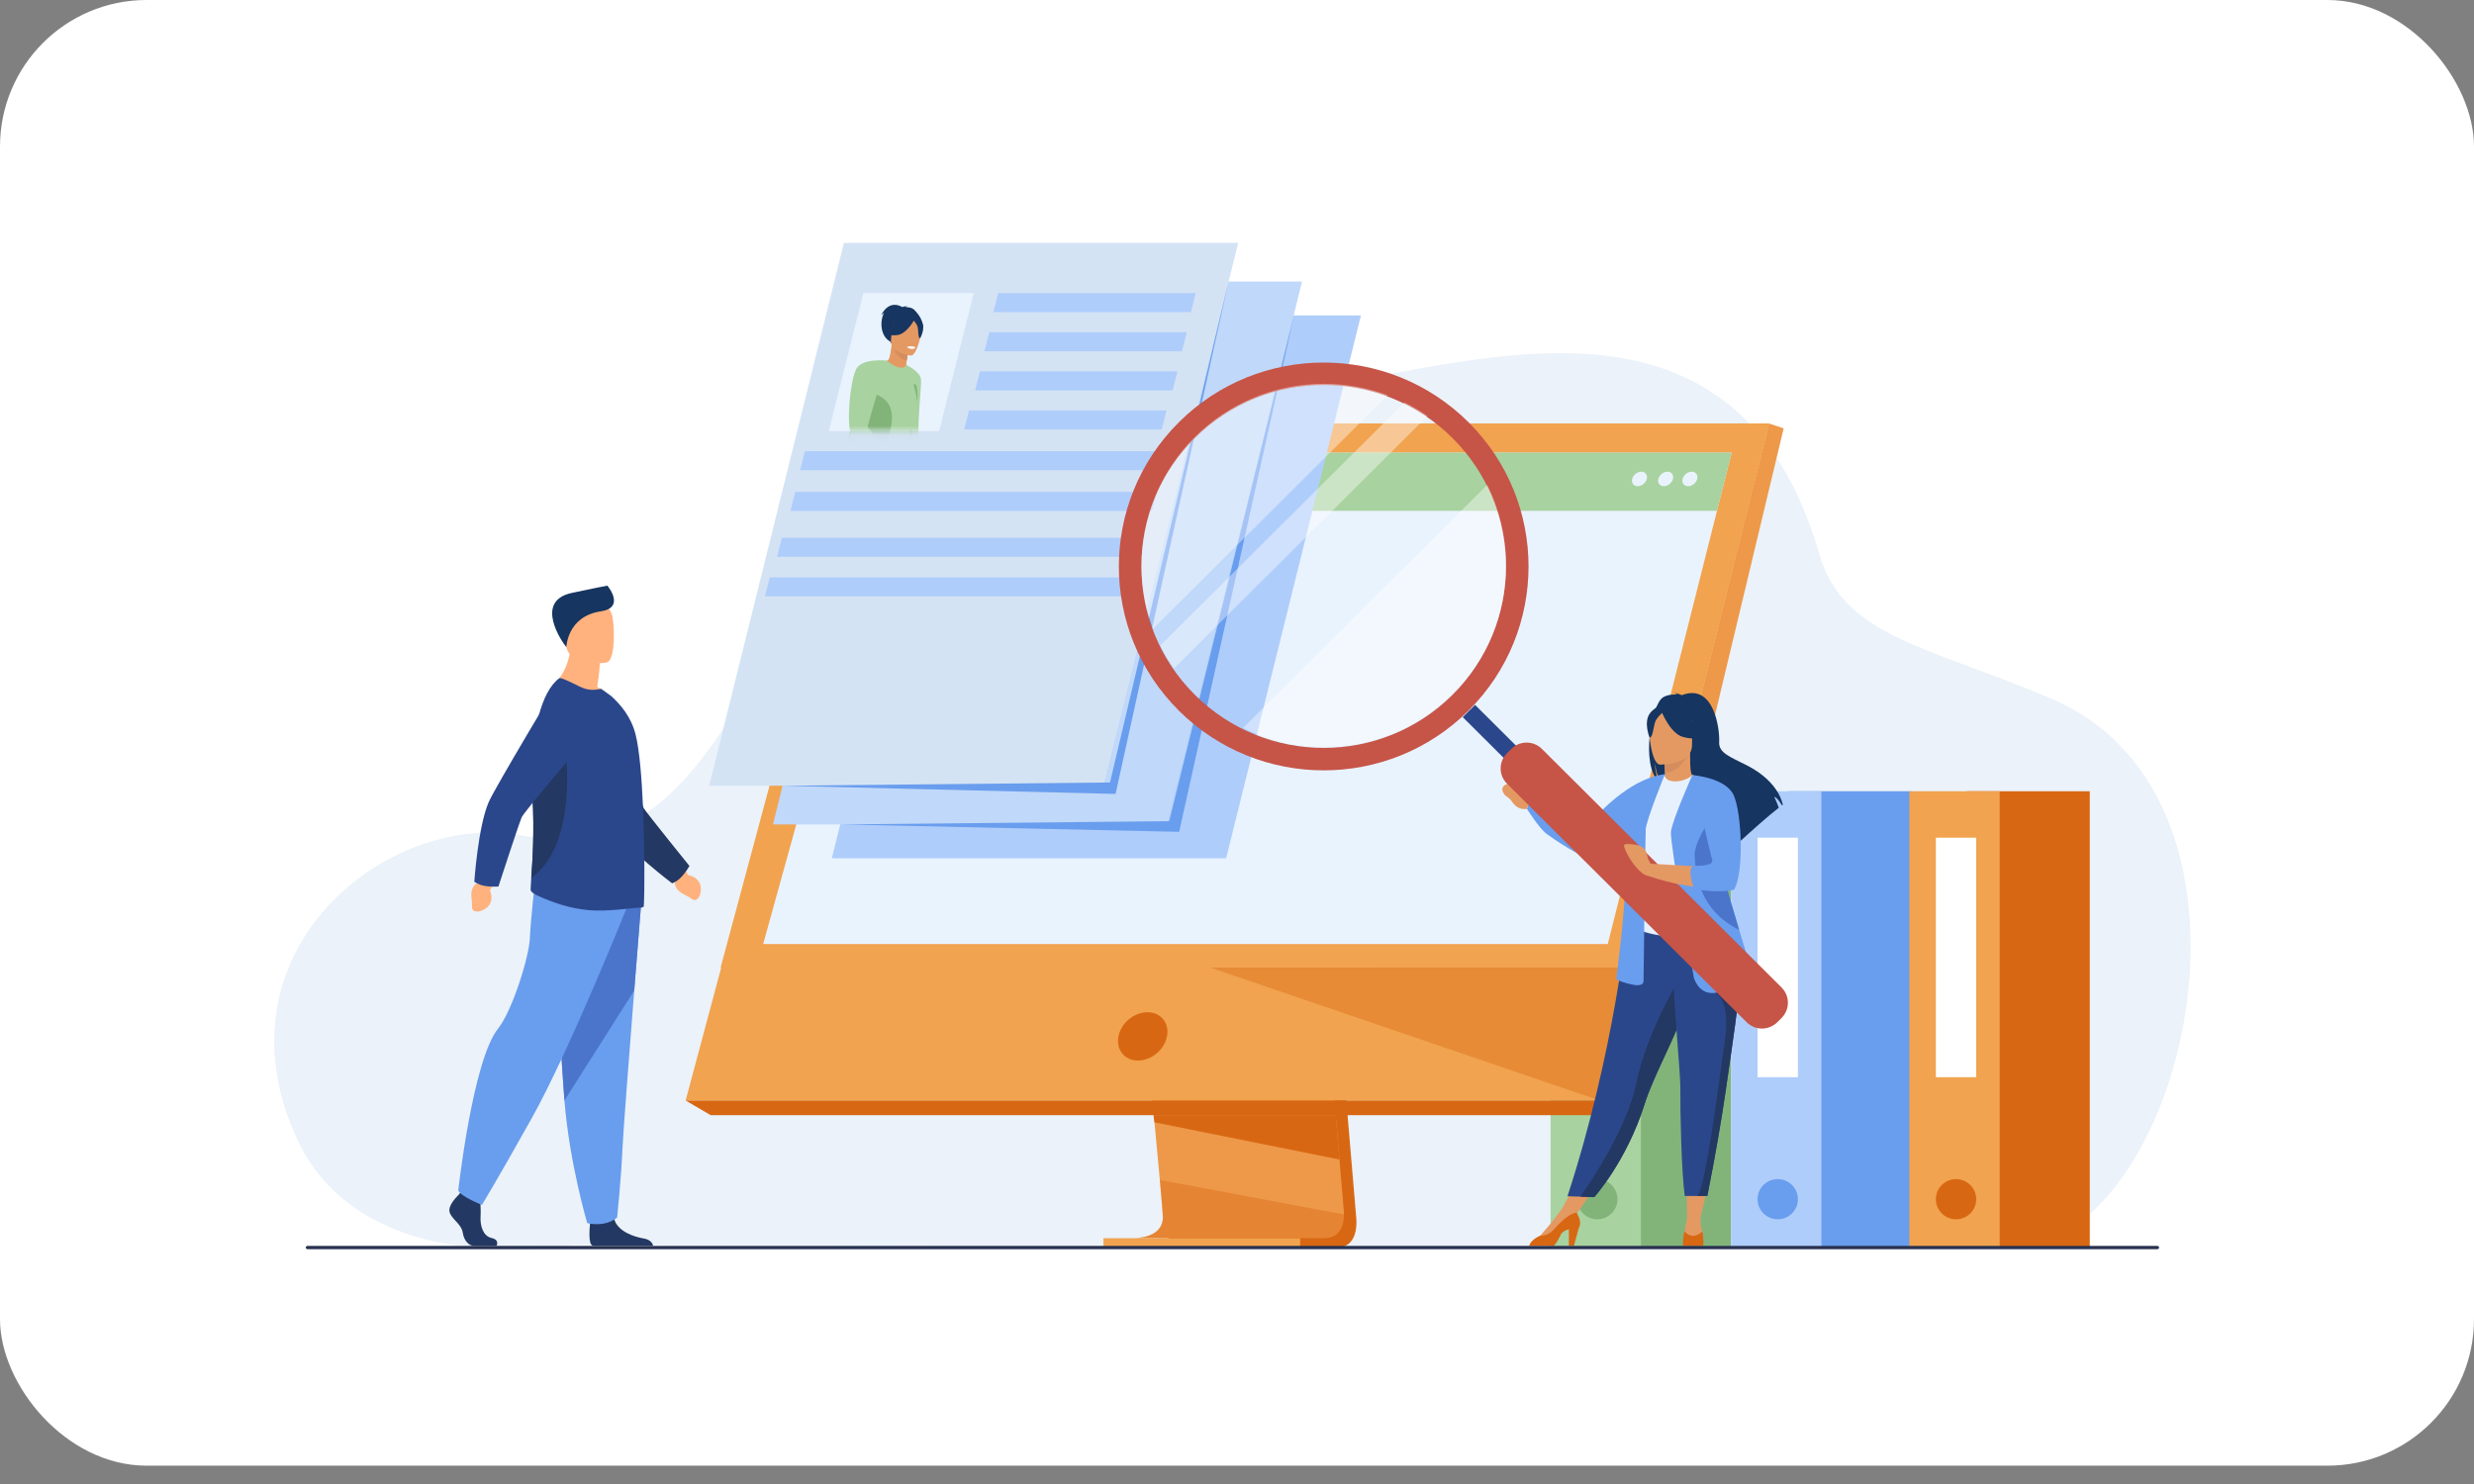 <svg width="270" height="162" viewBox="0 0 270 162" fill="none" xmlns="http://www.w3.org/2000/svg">
<rect x="0" y="0" width="270" height="162" fill="#808080" stroke="none"/>
<rect width="270" height="160" rx="16" fill="white"/>
<path d="M62.457 135.916C62.457 135.916 39.663 140.084 32.408 124.315C22.995 103.857 42.335 88.345 57.167 91.235C89.487 97.533 81.705 28.059 133.575 42.238C148.16 46.224 187.568 22.54 198.558 60.516C201.171 69.546 210.431 70.541 223.873 76.271C250.18 87.485 238.152 136.104 219.354 136.295C200.556 136.487 62.456 135.916 62.456 135.916H62.457Z" fill="#EBF2F9"/>
<path d="M175.491 136.187H188.915V86.376H175.491V136.187Z" fill="#82B479"/>
<path d="M169.224 136.187H179.087V86.376H169.224V136.187Z" fill="#A8D29F"/>
<path d="M174.321 133.103C175.537 133.103 176.523 132.121 176.523 130.91C176.523 129.699 175.537 128.718 174.321 128.718C173.104 128.718 172.119 129.699 172.119 130.91C172.119 132.121 173.104 133.103 174.321 133.103Z" fill="#82B479"/>
<path d="M195.183 136.187H208.607V86.376H195.183V136.187Z" fill="#699DEE"/>
<path d="M188.915 136.187H198.779V86.376H188.915V136.187Z" fill="#AFCDFB"/>
<path d="M194.013 133.103C195.229 133.103 196.215 132.121 196.215 130.91C196.215 129.699 195.229 128.718 194.013 128.718C192.797 128.718 191.811 129.699 191.811 130.91C191.811 132.121 192.797 133.103 194.013 133.103Z" fill="#699DEE"/>
<path d="M196.215 91.446H191.811V117.59H196.215V91.446Z" fill="white"/>
<path d="M214.644 136.187H228.068V86.376H214.644V136.187Z" fill="#D86713"/>
<path d="M208.376 136.187H218.24V86.376H208.376V136.187Z" fill="#F1A34F"/>
<path d="M213.474 133.103C214.69 133.103 215.676 132.121 215.676 130.91C215.676 129.699 214.69 128.718 213.474 128.718C212.258 128.718 211.272 129.699 211.272 130.91C211.272 132.121 212.258 133.103 213.474 133.103Z" fill="#D86713"/>
<path d="M215.676 91.446H211.272V117.59H215.676V91.446Z" fill="white"/>
<path d="M176.358 91.78H171.954V117.924H176.358V91.78Z" fill="white"/>
<path d="M143.265 76.725L147.998 132.762C147.998 132.762 148.494 136.159 145.956 136.166C141.784 136.176 125.19 136.166 125.19 136.166C125.19 136.166 128.331 135.458 128.292 133.868C128.248 131.993 122.76 76.195 122.76 76.195L143.265 76.726V76.725Z" fill="#D86713"/>
<path d="M123.843 135.149C124.664 135.151 140.514 135.201 144.577 135.149C146.347 135.127 146.658 133.581 146.673 132.581C146.68 132.101 146.619 131.747 146.619 131.747L146.496 130.291L146.182 126.579L145.904 123.299L145.548 119.084L145.248 115.527L141.885 75.708L121.381 75.178C121.381 75.178 123.691 98.529 125.326 115.527C125.509 117.421 125.683 119.237 125.843 120.931C125.896 121.473 125.945 122.002 125.994 122.517C126.145 124.126 126.283 125.602 126.404 126.906C126.468 127.593 126.526 128.232 126.58 128.817C126.788 131.11 126.91 132.574 126.912 132.851C126.913 133.014 126.898 133.165 126.872 133.305C126.535 135.092 124.15 135.15 123.843 135.15L123.843 135.149Z" fill="#EE9849"/>
<path d="M94.618 46.231H193.062L181.533 92.343L179.954 98.659L174.585 120.136H74.826L94.618 46.231Z" fill="#F1A34F"/>
<path d="M193.062 46.231L194.66 46.761L176.709 121.74L174.585 120.137L193.062 46.231Z" fill="#EE9849"/>
<path d="M176.709 121.74H77.565L74.827 120.137H174.585L176.709 121.74Z" fill="#D86713"/>
<path d="M141.893 135.171H120.427V136.186H141.893V135.171Z" fill="#F1A34F"/>
<path d="M125.883 121.74L125.995 122.516L146.182 126.578L145.905 123.298L145.773 121.74H125.883Z" fill="#D86713"/>
<path opacity="0.4" d="M123.844 135.148C124.664 135.151 140.514 135.201 144.577 135.148C146.347 135.127 146.658 133.581 146.673 132.581L126.58 128.816C126.789 131.109 126.911 132.573 126.913 132.851C126.913 133.013 126.899 133.164 126.873 133.305C126.536 135.091 124.151 135.149 123.844 135.149V135.148Z" fill="#D86713"/>
<path opacity="0.4" d="M132.059 105.617L174.585 120.136L178.217 105.608L132.059 105.617Z" fill="#D86713"/>
<path d="M94.618 46.231H193.062L178.226 105.608L78.646 105.627L94.618 46.231Z" fill="#F1A34F"/>
<path d="M122.061 113.136C122.346 111.68 123.762 110.499 125.225 110.499C126.688 110.499 127.643 111.68 127.359 113.136C127.075 114.593 125.658 115.773 124.195 115.773C122.732 115.773 121.777 114.592 122.061 113.136Z" fill="#D86713"/>
<path d="M83.289 103.053H175.462L185.901 61.647L186.701 58.472L187.384 55.763L188.985 49.412H98.139L96.382 55.763L95.632 58.472L94.753 61.647L83.289 103.053Z" fill="#E9F3FE"/>
<path d="M98.139 49.412H188.985L187.384 55.763H96.381L98.139 49.412Z" fill="#A8D29F"/>
<path d="M184.628 51.489C185.068 51.489 185.336 51.844 185.226 52.283C185.117 52.721 184.671 53.077 184.23 53.077C183.789 53.077 183.522 52.721 183.632 52.283C183.741 51.844 184.187 51.489 184.628 51.489Z" fill="#E9F3FE"/>
<path d="M181.979 51.489C182.419 51.489 182.687 51.844 182.577 52.283C182.467 52.721 182.022 53.077 181.581 53.077C181.14 53.077 180.872 52.721 180.982 52.283C181.092 51.844 181.538 51.489 181.979 51.489Z" fill="#E9F3FE"/>
<path d="M178.13 52.283C178.24 51.844 178.685 51.489 179.126 51.489C179.567 51.489 179.835 51.844 179.725 52.283C179.615 52.721 179.17 53.077 178.729 53.077C178.288 53.077 178.02 52.721 178.13 52.283Z" fill="#E9F3FE"/>
<path d="M50.014 130.478C50.014 130.478 48.84 131.56 49.069 132.33C49.298 133.099 50.357 133.613 50.5 134.553C50.643 135.494 51.215 136.006 51.731 136.006H54.186C54.186 136.006 54.566 135.345 53.65 135.145C52.734 134.946 52.389 133.841 52.446 132.815C52.503 131.789 52.36 130.421 52.36 130.421L50.414 129.965L50.014 130.479V130.478Z" fill="#233862"/>
<path d="M71.286 136.004H64.765C64.708 135.993 64.665 135.98 64.638 135.966C64.203 135.75 64.338 134.094 64.391 133.581C64.401 133.486 64.408 133.429 64.408 133.429C64.408 133.429 66.698 131.606 67.013 133.003C67.022 133.047 67.034 133.089 67.046 133.132C67.442 134.438 69.219 135.032 70.246 135.197C71.029 135.323 71.233 135.777 71.286 136.004Z" fill="#233862"/>
<path d="M69.974 98.62C69.974 98.62 69.626 102.939 69.217 108.132C68.661 115.185 67.993 123.849 67.927 125.491C67.813 128.341 67.355 132.9 67.355 132.9C67.355 132.9 66.268 133.983 64.092 133.526C64.092 133.526 62.154 127.018 61.6 120.132C61.591 120.019 61.582 119.906 61.574 119.792C61.058 112.782 60.258 98.02 60.258 98.02L69.973 98.619L69.974 98.62Z" fill="#699DEE"/>
<path d="M69.974 98.62C69.974 98.62 69.626 102.939 69.217 108.132L61.6 120.132C61.591 120.019 61.582 119.906 61.574 119.792C61.058 112.782 60.258 98.02 60.258 98.02L69.973 98.619L69.974 98.62Z" fill="#4A75CB"/>
<path d="M68.386 99.133C68.386 99.133 62.118 114.777 57.998 122.129C53.877 129.48 52.589 131.532 52.589 131.532C52.589 131.532 50.228 130.592 50.013 129.951C50.013 129.951 51.59 115.758 54.349 112.298C55.909 110.343 57.74 104.476 57.826 102.424C57.913 100.372 58.384 96.311 58.384 96.311L68.386 99.133Z" fill="#699DEE"/>
<path d="M74.724 94.814L75.082 95.525C75.082 95.525 76.903 95.779 76.402 97.669C76.402 97.669 76.132 98.447 75.629 98.201C75.127 97.955 75.375 97.976 74.654 97.645C73.934 97.313 73.517 96.677 73.679 96.093L73.564 95.475L74.724 94.815V94.814Z" fill="#FFB27D"/>
<path d="M65.172 74.984C65.451 73.346 65.459 72.375 65.459 72.375L62.28 69.824C62.398 73.332 60.14 75.019 60.14 75.019C60.14 75.019 64.377 77.097 66.826 76.327C66.826 76.327 66.223 75.56 65.172 74.985V74.984Z" fill="#FFB27D"/>
<path d="M66.208 72.317C66.208 72.317 62.163 72.987 61.783 70.472C61.403 67.957 60.625 66.35 63.192 65.816C65.759 65.283 66.407 66.167 66.738 66.975C67.07 67.784 67.251 72.079 66.208 72.317Z" fill="#FFB27D"/>
<path d="M61.81 70.645C61.81 70.645 61.891 67.276 65.578 66.735C68.102 66.365 66.573 64.264 66.285 63.932C66.285 63.932 64.355 64.299 62.38 64.731C58.234 65.637 61.373 70.145 61.811 70.646L61.81 70.645Z" fill="#163560"/>
<path d="M74.299 95.802C74.84 95.25 75.242 94.53 75.242 94.53C75.242 94.53 70.646 88.844 70.272 88.254C69.898 87.664 67.107 78.206 67.107 78.206L60.049 76.782C60.049 76.782 65.941 88.886 66.917 90.362C68.53 92.8 73.355 96.429 73.355 96.429C73.355 96.429 73.875 96.235 74.3 95.801L74.299 95.802Z" fill="#233862"/>
<path d="M70.244 98.979C70.17 99.04 70.085 99.077 69.986 99.077C69.066 99.064 66.384 99.573 64.115 99.341C62.202 99.159 60.508 98.594 58.69 97.783C58.449 97.675 57.893 97.38 57.906 97.111C57.913 96.817 57.943 96.391 57.98 95.853C58.108 93.984 58.333 90.77 58.114 87.061C58.075 86.371 58.053 85.686 58.051 85.011C58.032 79.985 59.016 75.54 61.027 74.043C61.199 73.921 62.271 74.459 63.24 74.935C64.135 75.375 64.761 75.365 65.607 75.194L66.723 75.997C67.753 76.95 68.882 78.245 69.372 80.21C69.789 81.883 70.034 84.9 70.169 88.026C70.23 89.442 70.28 90.871 70.292 92.227V92.275C70.304 92.409 70.304 92.556 70.304 92.691C70.353 96.171 70.304 98.931 70.243 98.98L70.244 98.979Z" fill="#2B478B"/>
<path d="M57.981 95.852C58.109 93.983 58.334 90.769 58.115 87.06C58.075 86.37 58.054 85.685 58.052 85.01C58.889 82.986 59.575 81.519 59.575 81.519H61.687C61.687 81.519 63.234 92.049 57.981 95.852Z" fill="#233862"/>
<path d="M53.872 96.507L53.471 97.195C53.471 97.195 54.257 98.851 52.393 99.469C52.393 99.469 51.592 99.671 51.523 99.118C51.454 98.564 51.572 98.782 51.456 98.001C51.34 97.219 51.647 96.523 52.225 96.338L52.681 95.902L53.871 96.507H53.872Z" fill="#FFB27D"/>
<path d="M52.81 96.694C53.571 96.842 54.395 96.782 54.395 96.782C54.395 96.782 56.652 89.838 56.943 89.204C57.234 88.57 63.649 81.061 63.649 81.061L60.976 74.402C60.976 74.402 54.038 85.943 53.333 87.564C52.169 90.244 51.765 96.252 51.765 96.252C51.765 96.252 52.213 96.579 52.81 96.694Z" fill="#2B478B"/>
<path d="M133.815 93.696H90.784L105.494 34.437H148.525L133.815 93.696Z" fill="#AFCDFB"/>
<path d="M127.387 89.999H84.356L99.067 30.738H142.098L127.387 89.999Z" fill="#C0D8F9"/>
<path d="M120.423 85.773H77.392L92.102 26.513H135.133L120.423 85.773Z" fill="#D4E3F4"/>
<path d="M141.221 34.437L127.607 89.644L91.832 89.999L128.687 90.806L141.221 34.437Z" fill="#699DEE"/>
<path d="M134.074 30.738L121.139 85.419L85.365 85.773L121.746 86.668L134.074 30.738Z" fill="#699DEE"/>
<path d="M102.495 47.05H90.461L94.228 31.997H106.263L102.495 47.05Z" fill="#E9F3FE"/>
<path d="M129.968 34.076H108.407L108.937 31.997H130.499L129.968 34.076Z" fill="#AFCDFB"/>
<path d="M128.996 38.346H107.434L107.965 36.267H129.527L128.996 38.346Z" fill="#AFCDFB"/>
<path d="M127.98 42.616H106.417L106.949 40.536H128.51L127.98 42.616Z" fill="#AFCDFB"/>
<path d="M126.786 46.885H105.224L105.755 44.806H127.316L126.786 46.885Z" fill="#AFCDFB"/>
<path d="M126.786 51.331H87.315L87.846 49.251H127.316L126.786 51.331Z" fill="#AFCDFB"/>
<path d="M125.732 55.777H86.261L86.792 53.697H126.262L125.732 55.777Z" fill="#AFCDFB"/>
<path d="M124.274 60.784H84.803L85.333 58.704H124.804L124.274 60.784Z" fill="#AFCDFB"/>
<path d="M122.947 65.106H83.477L84.007 63.026H123.478L122.947 65.106Z" fill="#AFCDFB"/>
<mask id="mask0_732_3200" style="mask-type:luminance" maskUnits="userSpaceOnUse" x="90" y="31" width="17" height="17">
<path d="M102.495 47.05H90.461L94.228 31.997H106.263L102.495 47.05Z" fill="white"/>
</mask>
<g mask="url(#mask0_732_3200)">
<path d="M103.755 49.43C103.743 49.469 103.726 49.507 103.705 49.541C103.468 49.922 99.556 49.941 99.109 49.621C98.909 49.479 98.848 47.508 98.842 45.373C98.834 42.733 98.91 39.842 98.91 39.842C98.91 39.842 100.441 40.549 100.515 41.42C100.59 42.29 99.947 47.522 100.393 47.842C100.84 48.161 102.902 48.203 103.59 48.404C103.59 48.404 103.882 49.03 103.755 49.43V49.43Z" fill="#A8D2A0"/>
<path d="M99.798 33.84C99.53 33.562 99.093 33.536 98.812 33.517C98.893 33.452 99.038 33.443 99.038 33.443C98.868 33.395 98.459 33.517 98.459 33.517C98.459 33.517 97.092 32.581 96.165 34.408C96.165 34.408 96.301 34.279 96.483 34.135C95.948 35.186 96.127 36.903 97.323 37.358C98.1 37.655 102.541 36.684 99.798 33.84V33.84Z" fill="#163560"/>
<path d="M98.97 40.277C98.978 40.282 98.143 40.585 97.576 40.349C97.042 40.127 96.773 39.366 96.781 39.366C97.022 39.349 97.13 39.038 97.305 37.659L97.409 37.694L99.144 38.275C99.144 38.275 99.031 38.828 98.961 39.353C98.902 39.795 98.875 40.217 98.971 40.277H98.97Z" fill="#E49963"/>
<path d="M99.143 38.275C99.143 38.275 99.03 38.828 98.96 39.354C97.967 39.197 97.558 38.224 97.408 37.694L99.143 38.275Z" fill="#D68D5D"/>
<path d="M97.249 37.477C97.249 37.477 96.834 36.588 96.801 35.87C96.776 35.357 97.275 33.531 99.117 34.041C99.117 34.041 99.655 34.165 100.123 34.575C100.495 34.902 101.006 35.569 100.137 37.107L99.895 37.633L97.25 37.477H97.249Z" fill="#163560"/>
<path d="M99.411 38.816C99.411 38.816 97.048 38.55 97.237 37.088C97.426 35.625 97.248 34.606 98.765 34.713C100.281 34.821 100.502 35.417 100.558 35.92C100.614 36.423 100.03 38.847 99.411 38.816Z" fill="#E49963"/>
<path d="M99.567 42.129C99.547 41.957 99.916 41.877 99.983 42.037C100.11 42.335 100.095 42.69 100.124 42.978C100.204 43.799 99.878 44.867 99.878 44.867L99.566 42.129H99.567Z" fill="#82B479"/>
<path d="M100.594 35.098C100.287 34.612 99.999 34.672 99.828 34.784C99.417 33.96 97.663 34.848 97.663 34.848C97.369 35.877 96.531 36.38 96.531 36.38C96.531 36.38 96.926 36.7 97.95 36.575C98.756 36.475 99.466 35.444 99.731 35.008C99.855 35.15 100.113 35.475 100.166 35.768C100.235 36.156 100.188 36.929 100.416 36.932C100.416 36.932 101.054 35.828 100.594 35.098Z" fill="#163560"/>
<path d="M99.003 37.862C99.003 37.862 99.022 38.053 99.491 38.086C99.491 38.086 99.883 38.112 99.898 37.906C99.898 37.906 99.539 37.712 99.003 37.862Z" fill="white"/>
<path d="M103.755 49.43C103.743 49.47 103.726 49.507 103.705 49.541C103.468 49.922 99.556 49.941 99.109 49.622C98.909 49.479 98.845 47.03 99.395 44.917C99.526 46.183 99.286 48.713 99.951 48.919C100.706 49.153 102.765 49.158 103.755 49.429V49.43Z" fill="#82B479"/>
<path d="M100.009 44.984C98.457 49.448 99.164 50.256 98.609 50.642C98.606 50.644 98.144 50.777 98.141 50.778C97.565 51.158 97.623 50.615 95.905 51.107C95.086 51.342 94.036 51.656 93.133 51.807C92.793 51.863 92.475 51.897 92.199 51.893C91.668 51.886 91.29 51.745 91.209 51.377C90.972 50.308 93.1 47.824 92.897 45.916C92.895 45.899 92.894 45.883 92.892 45.867C92.881 45.7 92.899 45.514 92.942 45.312C93.159 44.29 94.01 42.873 94.855 41.679C95.789 40.362 96.715 39.316 96.78 39.366C98.604 40.789 98.909 39.841 98.909 39.841C98.909 39.841 100.538 43.462 100.008 44.984H100.009Z" fill="#A8D2A0"/>
<path d="M98.306 50.734C97.73 51.114 97.622 50.616 95.904 51.107C95.085 51.342 94.035 51.656 93.132 51.807C92.679 51.826 92.341 51.851 92.198 51.892C91.668 51.886 91.289 51.745 91.208 51.377C90.971 50.308 93.099 47.824 92.896 45.915C92.894 45.899 92.893 45.883 92.891 45.866C92.877 45.678 92.896 45.495 92.941 45.312C93.137 44.539 93.827 43.763 94.645 42.607C95.024 43.126 98.392 43.016 97.018 47.48C96.596 48.848 98.241 49.622 98.304 50.734H98.306Z" fill="#82B479"/>
<path d="M96.781 39.366C96.781 39.366 94.095 39.056 93.446 40.282C92.798 41.508 92.357 46.055 92.882 47.507C93.406 48.959 97.159 51.315 97.593 51.446C98.027 51.577 98.393 50.932 98.385 50.855C98.376 50.779 94.637 46.872 94.701 46.525C94.766 46.178 96.781 39.365 96.781 39.365V39.366Z" fill="#A8D2A0"/>
</g>
<path d="M186.515 128.981L185.556 133.005L184.119 132.996L184.066 128.981H186.515Z" fill="#E49963"/>
<path d="M174.426 129.153L171.697 133.005L170.633 131.645L172.275 128.623L174.426 129.153Z" fill="#E49963"/>
<path d="M181.524 76.105C182.02 75.825 182.615 75.794 183.031 75.818C182.923 75.708 182.713 75.668 182.713 75.668C182.97 75.63 183.546 75.885 183.546 75.885C187.133 74.508 187.697 79.767 187.622 80.99C187.547 82.211 188.827 82.611 190.693 83.573C194.254 85.41 194.567 87.869 194.567 87.869C194.539 87.886 194.51 87.904 194.479 87.925C194.302 87.627 193.939 87.067 193.632 86.983C193.644 87.011 193.995 87.754 194.126 88.18C193.075 88.975 191.11 90.739 189.741 91.989C189.747 91.744 189.737 91.397 189.647 91.214L189.478 92.229C188.745 92.9 188.24 93.371 188.24 93.371C188.331 92.384 183.755 87.174 181.368 85.613C180.787 84.761 180.581 83.256 180.565 83.138C180.666 84.331 180.871 85.001 181.054 85.377C179.033 83.525 180.21 76.85 181.525 76.105H181.524Z" fill="#163560"/>
<path d="M181.509 85.691C181.498 85.697 182.662 86.299 183.537 86.06C184.361 85.836 184.9 84.772 184.889 84.77C184.54 84.701 184.439 84.224 184.447 82.172L184.289 82.203L181.637 82.726C181.637 82.726 181.697 83.557 181.699 84.34C181.7 84.997 181.661 85.62 181.509 85.691V85.691Z" fill="#E49963"/>
<path d="M181.637 82.727C181.637 82.727 181.697 83.558 181.698 84.34C183.183 84.299 183.967 82.95 184.288 82.203L181.636 82.726L181.637 82.727Z" fill="#D68D5D"/>
<path d="M184.563 81.916C184.563 81.916 185.341 80.692 185.527 79.646C185.66 78.899 185.278 76.13 182.484 76.529C182.484 76.529 181.672 76.609 180.909 77.122C180.302 77.53 179.427 78.411 180.406 80.827L180.66 81.643L184.563 81.916Z" fill="#163560"/>
<path d="M171.066 130.588L172.472 130.631L173.994 130.678C173.994 130.678 177.509 126.781 179.48 120.534C179.527 120.389 179.575 120.242 179.626 120.093C180.705 116.96 182.942 113.028 184.121 109.468C184.309 108.901 184.477 108.368 184.629 107.862C184.677 107.701 184.724 107.542 184.769 107.385C185.637 104.38 185.889 102.406 186.121 100.298L177.608 100.366C177.608 100.366 176.234 114.763 171.066 130.588Z" fill="#2B478B"/>
<path d="M178.8 95.496C178.821 99.529 178.205 101.26 178.205 101.26C178.205 101.26 181.85 103.104 186.181 101.747C186.232 101.731 189.439 101.09 189.439 101.09C189.366 100.927 188.482 98.136 188.411 97.987C187.496 96.032 187.371 95.083 187.263 94.482C187.062 93.359 187.058 92.198 187.158 91.103C187.422 88.204 188.208 85.797 188.208 85.797C187.028 85.529 185.923 85.059 184.694 84.601C184.412 84.951 183.548 85.318 182.799 85.301C181.936 85.283 181.656 84.914 181.701 84.513C180.782 85.022 180.048 85.503 180.048 85.503C179.267 86.855 177.682 88.168 177.568 90.241C177.539 90.751 178.801 95.384 178.801 95.497L178.8 95.496Z" fill="#E7F1FD"/>
<path d="M173.858 89.504C175.107 88.051 178.345 84.898 181.686 84.511L178.803 90.104C178.803 90.104 178.641 91.062 177.787 91.621C175.696 92.989 173.037 93.594 173.037 93.594C173.037 93.594 171.236 92.812 168.775 91.016C168.003 90.453 166.645 88.303 166.645 88.303L167.011 87.083C167.011 87.083 169.315 88.366 170.139 88.737C170.608 88.947 171.688 89.451 172.45 89.807C172.934 90.033 173.509 89.909 173.857 89.505L173.858 89.504Z" fill="#699DEE"/>
<path d="M181.141 83.467C181.141 83.467 184.653 83.525 184.656 81.347C184.658 79.169 185.113 77.71 182.871 77.581C180.629 77.452 180.193 78.283 180.014 79.009C179.836 79.736 180.228 83.396 181.141 83.467Z" fill="#E49963"/>
<path d="M181.271 77.528C181.271 77.528 182.232 80.083 183.708 80.46C185.184 80.838 185.824 80.445 185.824 80.445C185.824 80.445 184.692 79.549 184.457 77.987C184.457 77.987 181.997 76.311 181.271 77.528Z" fill="#163560"/>
<path d="M181.509 77.735C181.509 77.735 180.791 78.305 180.616 78.86C180.442 79.414 180.363 80.556 180.028 80.517C180.028 80.517 179.304 78.78 180.117 77.798C180.981 76.756 181.509 77.735 181.509 77.735H181.509Z" fill="#163560"/>
<path d="M167.012 87.082C167.012 87.082 166.516 85.305 164.555 85.556C164.33 85.626 163.672 85.888 164.093 86.589C164.403 87.106 164.537 86.839 165.024 87.533C165.511 88.228 166.041 88.384 166.645 88.302L167.011 87.082H167.012Z" fill="#E49963"/>
<path d="M185.604 132.78C185.604 132.78 185.488 133.577 185.787 134.429C185.787 134.429 186.022 135.497 184.967 135.517C183.912 135.536 183.652 135.437 183.772 134.783C183.892 134.128 184.119 132.997 184.119 132.997L185.605 132.78H185.604Z" fill="#E49963"/>
<path d="M183.672 135.972C183.672 135.972 183.695 135.986 183.739 136.007H185.805C185.845 135.986 185.864 135.972 185.864 135.972C185.983 135.436 185.788 134.429 185.788 134.429C184.593 135.52 183.845 134.402 183.845 134.402C183.65 134.868 183.673 135.972 183.673 135.972H183.672Z" fill="#D86713"/>
<path d="M168.089 134.89C168.089 134.89 170.035 132.739 170.633 131.644L172.079 132.382L168.845 135.407L168.088 135.308V134.889L168.089 134.89Z" fill="#E49963"/>
<path d="M166.882 136.007H169.544C169.801 135.816 170.04 135.375 170.338 134.782C170.496 134.466 170.853 134.291 171.219 134.195V135.986H171.771L172.294 134.082C172.638 133.452 172.322 132.88 172.079 132.382C171.797 132.382 171.039 132.574 169.601 134.186C169.128 134.716 168.606 134.905 168.089 134.889C168.082 134.893 168.074 134.897 168.068 134.9C167.2 135.288 166.952 135.77 166.882 136.006V136.007Z" fill="#D86713"/>
<path d="M181.701 84.512C181.701 84.512 179.669 89.509 179.609 90.521C179.55 91.532 179.37 107.06 179.37 107.06C179.37 107.06 179.49 107.774 178.115 107.476C176.741 107.179 176.383 106.881 176.383 106.881C176.383 106.881 177.697 97.303 177.338 93.972C176.979 90.64 180.087 85.206 180.087 85.206L181.701 84.512Z" fill="#699DEE"/>
<path d="M172.471 130.632L173.993 130.679C173.993 130.679 177.508 126.782 179.48 120.535C179.526 120.39 179.574 120.243 179.625 120.094C180.704 116.961 182.941 113.029 184.12 109.469C184.308 108.902 184.477 108.368 184.628 107.863C184.676 107.701 184.723 107.542 184.768 107.385L183.515 106.438C183.515 106.438 179.751 112.507 178.586 118.217C177.574 123.178 173.521 129.147 172.471 130.631V130.632Z" fill="#233862"/>
<path d="M183.384 118.75C183.363 121.526 183.504 127.911 183.866 130.555H185.215C185.96 130.555 186.332 130.544 186.332 130.544C187.243 125.948 187.891 122.146 188.363 118.868C188.75 116.179 189.094 113.874 189.359 111.889C189.626 109.891 189.811 108.219 189.877 106.806C189.887 106.584 189.895 106.367 189.899 106.157C189.903 105.946 189.904 105.741 189.903 105.542L182.548 104.828C182.641 109.694 183.396 117.136 183.385 118.75H183.384Z" fill="#2B478B"/>
<path d="M185.214 130.554C185.959 130.554 186.331 130.543 186.331 130.543C187.242 125.948 187.891 122.145 188.363 118.868C188.75 116.178 189.094 113.873 189.359 111.888C189.625 109.891 189.811 108.218 189.877 106.806L187.178 108.387C187.178 108.387 188.901 108.992 188.244 113.573C187.586 118.154 186.129 129.905 185.215 130.554H185.214Z" fill="#233862"/>
<path d="M184.867 106.762C184.867 106.762 185.384 108.626 187.177 108.388C188.969 108.15 191.518 107.08 191.518 107.08C191.518 107.08 190.752 104.669 189.799 101.503C188.646 97.67 187.219 92.729 186.546 89.612C186.357 88.739 186.228 88.009 186.18 87.487L184.693 84.615C184.693 84.615 182.477 89.57 182.357 90.819C182.237 92.068 184.866 106.763 184.866 106.763L184.867 106.762Z" fill="#699DEE"/>
<path d="M184.947 93.436C185.027 95.458 185.504 99.385 189.767 101.487C189.777 101.492 189.789 101.499 189.8 101.503C188.647 97.671 187.22 92.729 186.547 89.612C185.764 90.777 184.903 92.323 184.947 93.437V93.436Z" fill="#4A75CB"/>
<path d="M160.98 76.946L159.635 78.285L164.98 83.607L166.325 82.269L160.98 76.946Z" fill="#2B478B"/>
<path d="M164.934 81.754L164.465 82.221C163.543 83.139 163.543 84.629 164.465 85.548L190.621 111.592C191.544 112.511 193.04 112.511 193.962 111.592L194.431 111.126C195.354 110.207 195.354 108.717 194.431 107.799L168.275 81.754C167.353 80.835 165.857 80.835 164.934 81.754Z" fill="#C65447"/>
<path d="M128.654 46.096C119.924 54.789 119.924 68.883 128.654 77.576C137.384 86.269 151.538 86.269 160.268 77.576C168.999 68.883 168.999 54.789 160.268 46.096C151.538 37.403 137.384 37.403 128.654 46.096ZM158.527 75.842C150.759 83.577 138.164 83.577 130.395 75.842C122.627 68.107 122.627 55.565 130.395 47.83C138.164 40.095 150.759 40.095 158.527 47.83C166.295 55.565 166.295 68.107 158.527 75.842Z" fill="#C65447"/>
<path d="M186.657 90.632L184.694 84.613C184.699 84.616 187.172 85.347 188.417 85.972C188.417 85.972 189.195 86.97 189.676 89.274C189.676 89.274 190.184 94.804 189.049 96.826C189.049 96.826 185.464 97.54 179.728 95.577V94.268C179.728 94.268 186.002 94.596 187.286 94.744L186.657 90.631V90.632Z" fill="#E49963"/>
<path d="M184.694 84.613C184.694 84.613 188.333 84.868 189.209 86.812C190.085 88.756 190.364 95.221 189.249 97.124C189.249 97.124 187.713 97.56 184.998 97.054C184.965 97.048 184.931 97.042 184.897 97.036C184.897 97.036 184.031 94.923 184.808 94.507C184.808 94.507 187.098 94.626 186.86 93.872C186.621 93.118 184.695 84.613 184.695 84.613H184.694Z" fill="#699DEE"/>
<path d="M180.372 94.617C180.372 94.617 179.872 94.014 179.766 93.397C179.659 92.782 179.329 92.325 178.465 92.212C177.603 92.099 177.232 92.087 177.234 92.329C177.236 92.571 177.939 94.262 179.177 95.271C180.414 96.28 180.372 94.616 180.372 94.616V94.617Z" fill="#E49963"/>
<path opacity="0.4" d="M153.27 43.935L126.629 70.462C127.064 71.338 127.561 72.178 128.117 72.975L155.794 45.416C154.994 44.863 154.151 44.367 153.27 43.935Z" fill="white"/>
<path opacity="0.4" d="M151.443 43.147C149.274 42.339 146.926 41.897 144.474 41.897C133.488 41.897 124.582 50.765 124.582 61.704C124.582 64.146 125.027 66.483 125.838 68.643L151.443 43.147Z" fill="white"/>
<path opacity="0.4" d="M135.663 79.466C138.32 80.775 141.31 81.512 144.475 81.512C155.461 81.512 164.367 72.644 164.367 61.704C164.367 58.553 163.627 55.575 162.312 52.93L135.663 79.466Z" fill="white"/>
<path d="M33.552 136.366H235.448C235.548 136.366 235.628 136.286 235.628 136.187C235.628 136.088 235.548 136.007 235.448 136.007H33.552C33.453 136.007 33.372 136.088 33.372 136.187C33.372 136.285 33.452 136.366 33.552 136.366Z" fill="#283250"/>
</svg>
